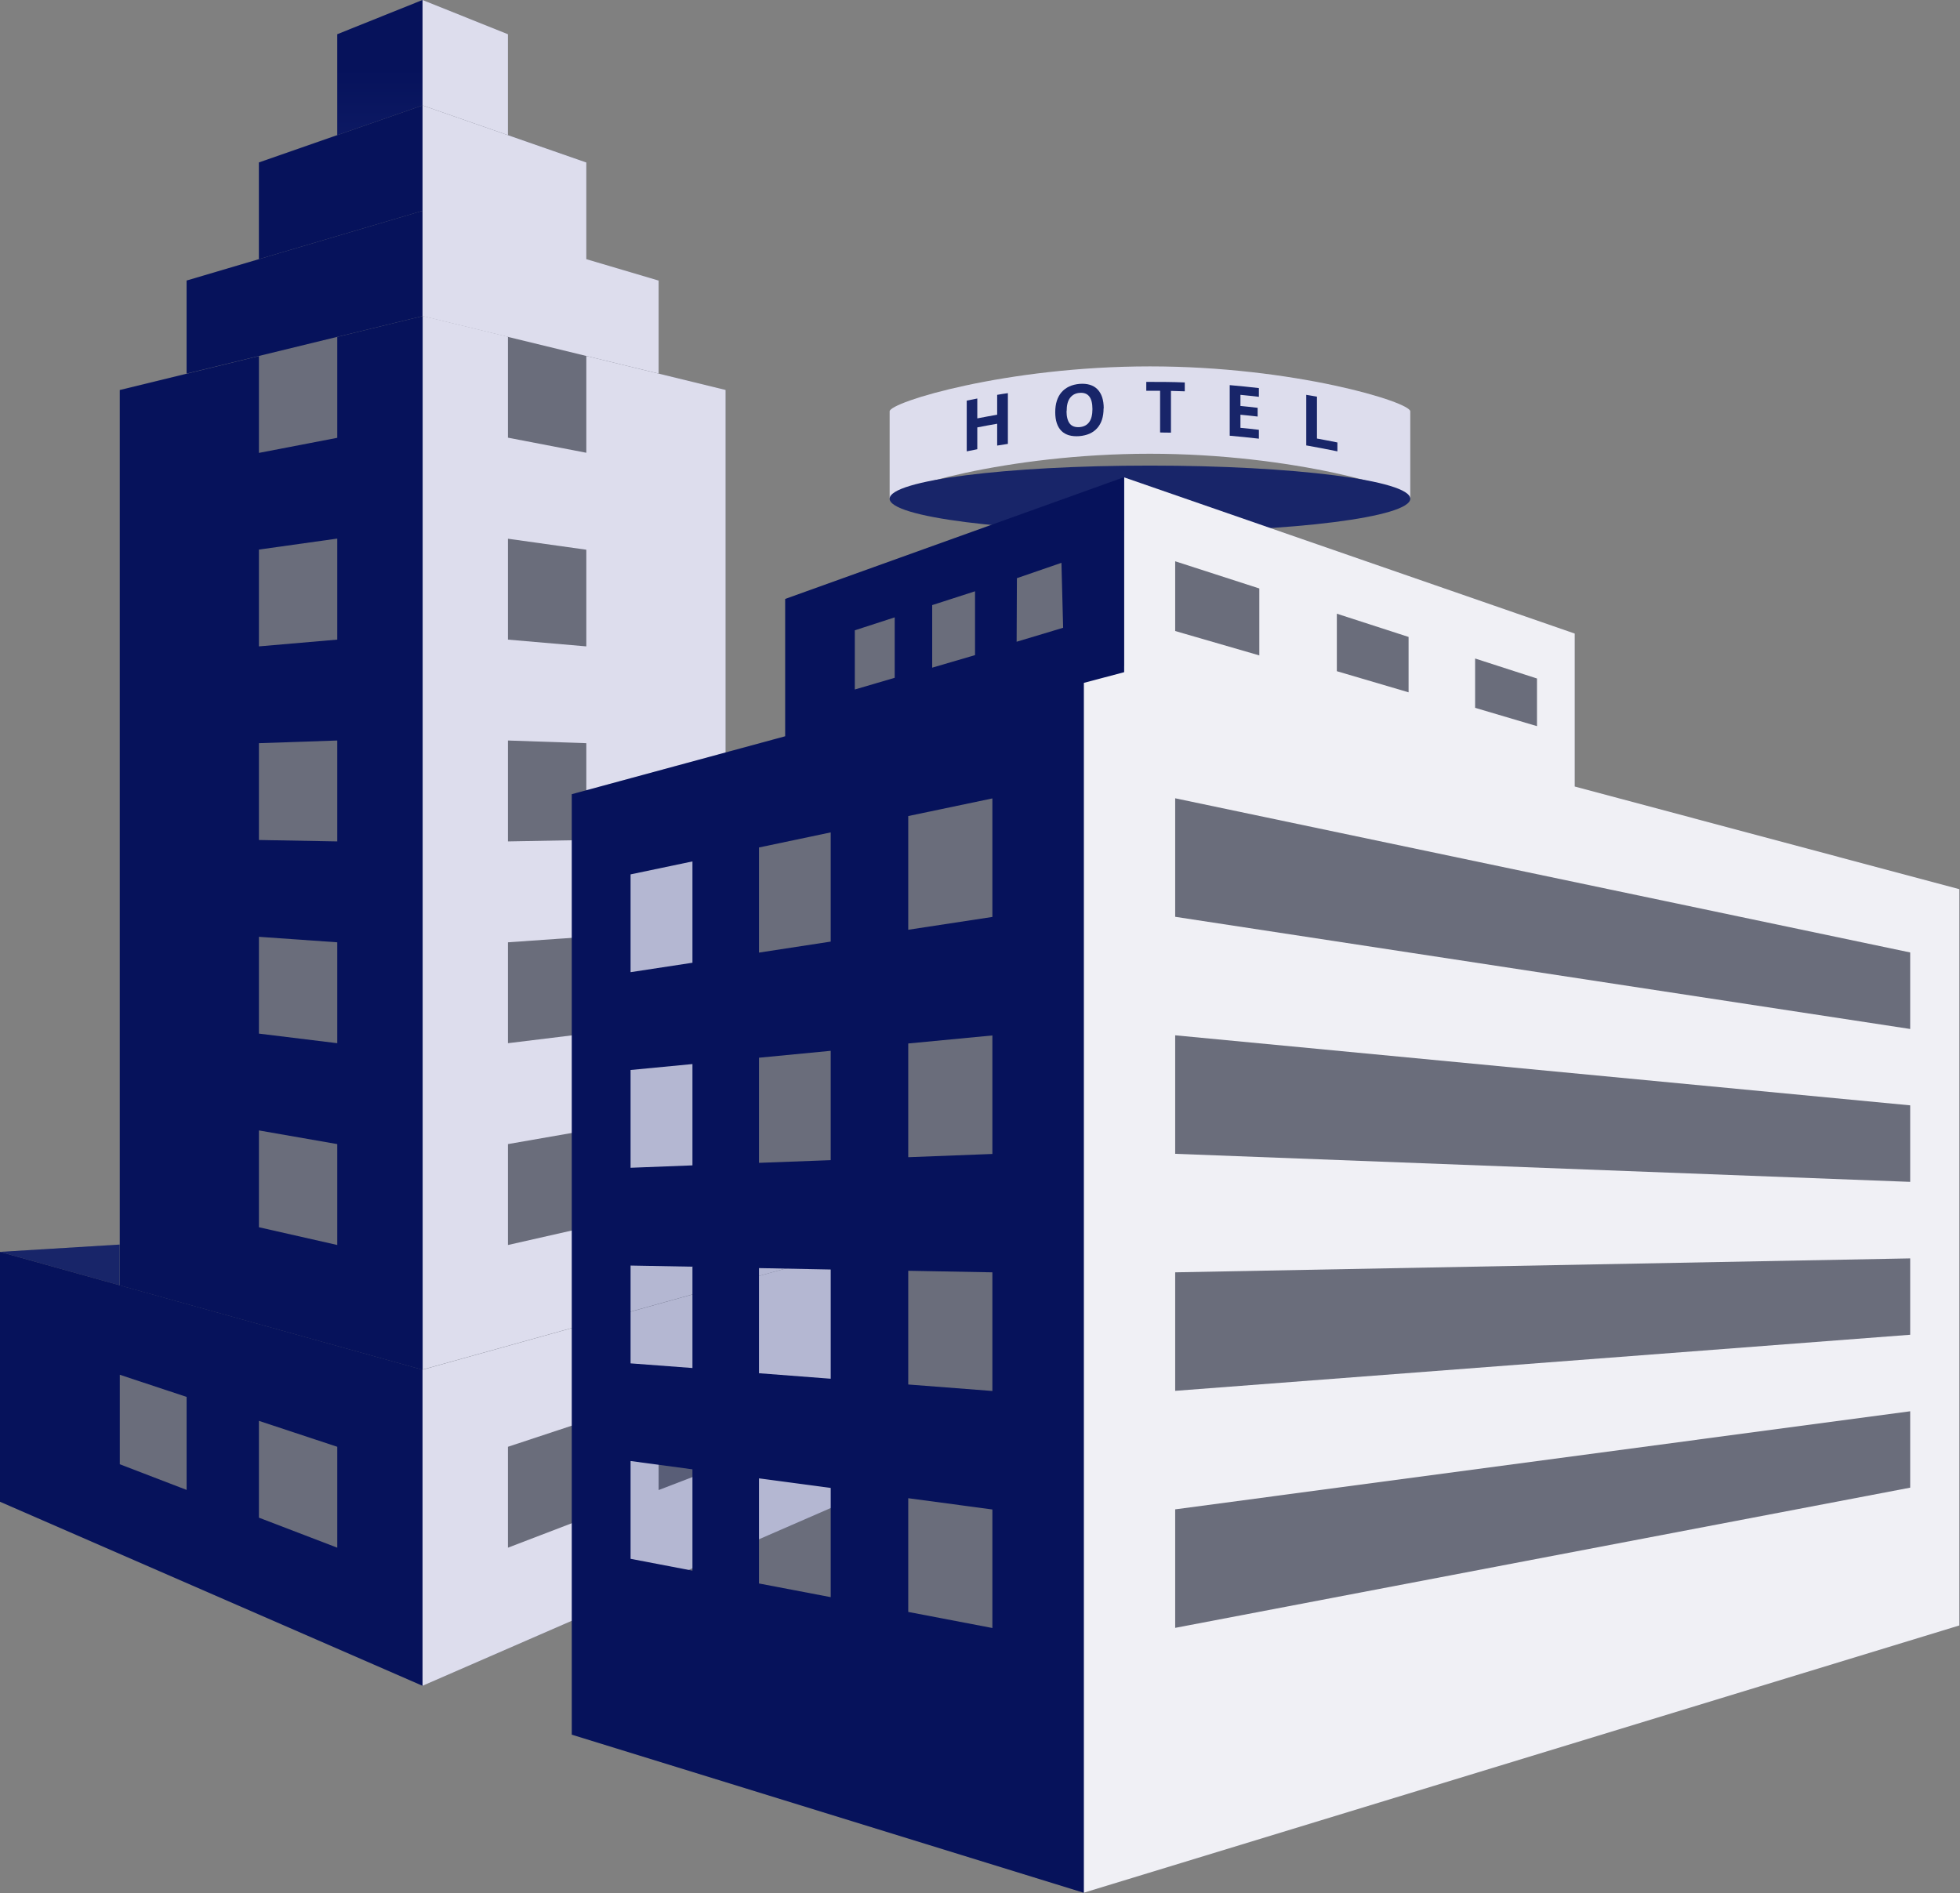 <?xml version="1.0" encoding="UTF-8"?> <svg xmlns="http://www.w3.org/2000/svg" viewBox="0 0 139.03 134.32" fill="none"><rect x="0" y="0" width="139.03" height="134.32" fill="#808080" stroke="none"/><g opacity="0.21"><path d="M36.031 9.588L29.973 7.478L23.924 9.588V2.429L29.973 0L36.031 2.429V9.588ZM29.973 22.425L38.091 24.404L41.44 25.224L29.973 22.425L19.185 25.054L21.665 24.454L29.983 22.425H29.973ZM51.458 86.959L59.945 88.818L51.458 91.188L29.973 97.177L8.488 91.188L0 88.818L8.488 88.299V27.663L18.356 25.254L13.227 26.504V19.905L29.973 14.946L18.356 18.386V11.517L29.973 7.468L41.59 11.517V18.386L46.719 19.905V26.504L41.59 25.254L51.458 27.663V86.959ZM0 88.818L0 106.544L29.973 119.601L59.955 106.544V88.818L29.973 97.177L0 88.818Z" fill="#182569"></path></g><path d="M8.488 88.299L0 88.818L8.488 91.188V88.299Z" fill="#182569"></path><path d="M51.458 86.959L59.955 88.818L51.458 91.188V86.959Z" fill="#DDDDED"></path><path d="M23.924 2.429V9.588L29.973 7.478V0L23.924 2.429Z" fill="url(#paint0_linear_202_923)"></path><path d="M18.366 18.386L29.973 14.956V7.478L18.366 11.527V18.386Z" fill="url(#paint1_linear_202_923)"></path><path d="M13.237 26.504L29.973 22.425V14.956L13.237 19.905V26.504Z" fill="url(#paint2_linear_202_923)"></path><path d="M23.924 23.904V31.062L18.366 32.132V25.264L8.498 27.673V91.198L29.983 97.187V22.425L21.665 24.454L23.924 23.904ZM23.924 88.329L18.366 87.069V80.201L23.924 81.17V88.329ZM23.924 74.012L18.366 73.332V66.464L23.924 66.854V74.012ZM23.924 59.696L18.366 59.595V52.727L23.924 52.537V59.696ZM23.924 45.379L18.366 45.859V38.991L23.924 38.211V45.369V45.379Z" fill="url(#paint3_linear_202_923)"></path><path d="M0 106.544L29.973 119.601V97.177L0 88.818V106.544ZM18.366 100.806L23.924 102.645V109.804L18.366 107.674V100.806ZM8.498 97.536L13.237 99.106V105.705L8.498 103.885V97.536Z" fill="url(#paint4_linear_202_923)"></path><path d="M46.719 19.905L41.59 18.386V11.527L29.973 7.478V14.956V22.425L46.719 26.504V19.905Z" fill="#DDDDED"></path><path d="M36.031 2.429L29.973 0V7.478L36.031 9.588V2.429Z" fill="#DDDDED"></path><path d="M51.458 27.663L41.59 25.254V32.122L36.031 31.052V23.894L38.101 24.394L29.983 22.414V97.166L51.468 91.178V27.663H51.458ZM41.59 87.069L36.031 88.329V81.17L41.59 80.201V87.069ZM41.59 73.332L36.031 74.012V66.854L41.59 66.464V73.332ZM41.59 59.595L36.031 59.696V52.537L41.59 52.727V59.595ZM41.59 45.859L36.031 45.379V38.221L41.59 39.001V45.869V45.859Z" fill="#DDDDED"></path><path d="M29.973 97.177V119.601L59.955 106.544V88.818L29.973 97.177ZM41.59 107.674L36.031 109.804V102.645L41.59 100.806V107.674ZM51.458 103.895L46.719 105.715V99.116L51.458 97.546V103.895Z" fill="#DDDDED"></path><path d="M100.036 35.382V29.183C100.036 28.523 91.768 25.994 81.57 25.994C71.373 25.994 63.105 28.533 63.105 29.183V35.382C63.105 34.722 71.373 32.192 81.57 32.192C91.768 32.192 100.036 34.732 100.036 35.382Z" fill="#DDDDED"></path><path d="M71.493 31.492C71.243 31.533 70.993 31.573 70.733 31.612V30.063C70.263 30.143 69.793 30.233 69.323 30.323V31.872C69.073 31.922 68.823 31.972 68.574 32.022V28.423C68.823 28.373 69.073 28.323 69.323 28.273V29.683C69.793 29.593 70.263 29.503 70.733 29.423V28.013C70.983 27.973 71.233 27.923 71.493 27.893V31.492Z" fill="#182569"></path><path d="M78.281 28.973C78.281 29.573 78.131 30.033 77.831 30.373C77.531 30.713 77.112 30.893 76.562 30.943C76.012 30.983 75.582 30.863 75.292 30.573C75.002 30.283 74.852 29.843 74.852 29.243C74.852 28.643 75.002 28.173 75.302 27.823C75.602 27.484 76.022 27.284 76.582 27.234C77.131 27.194 77.561 27.324 77.851 27.624C78.141 27.924 78.291 28.373 78.291 28.973H78.281ZM75.652 29.163C75.652 29.563 75.732 29.863 75.882 30.053C76.032 30.243 76.262 30.323 76.572 30.303C77.181 30.253 77.491 29.833 77.491 29.023C77.491 28.213 77.191 27.823 76.582 27.873C76.282 27.893 76.052 28.023 75.892 28.243C75.732 28.463 75.662 28.773 75.662 29.173L75.652 29.163Z" fill="#182569"></path><path d="M83.06 30.693C82.81 30.693 82.55 30.693 82.29 30.683V27.723C81.96 27.723 81.64 27.723 81.31 27.723V27.094C82.22 27.094 83.13 27.094 84.04 27.134V27.763C83.71 27.753 83.39 27.743 83.06 27.733V30.693Z" fill="#182569"></path><path d="M89.298 31.123C88.609 31.043 87.919 30.973 87.229 30.913V27.324C87.919 27.383 88.609 27.453 89.298 27.533V28.153C88.858 28.103 88.429 28.053 87.989 28.013V28.803C88.399 28.843 88.799 28.883 89.208 28.933V29.553C88.799 29.503 88.399 29.463 87.989 29.423V30.353C88.429 30.393 88.858 30.443 89.298 30.493V31.123Z" fill="#182569"></path><path d="M92.658 31.612V28.013C92.908 28.053 93.158 28.103 93.417 28.143V31.113C93.897 31.202 94.387 31.292 94.867 31.392V32.022C94.137 31.872 93.397 31.732 92.668 31.602L92.658 31.612Z" fill="#182569"></path><path d="M100.036 35.382C100.036 34.082 91.768 33.032 81.57 33.032C71.373 33.032 63.105 34.082 63.105 35.382C63.105 36.681 71.373 37.731 81.57 37.731C91.768 37.731 100.036 36.681 100.036 35.382Z" fill="#182569"></path><g opacity="0.21"><path d="M111.703 44.949L79.731 33.852L55.697 42.5V52.237L40.55 56.346V123.06L76.871 134.278L138.996 115.322V63.085L111.703 55.796V44.949Z" fill="#182569"></path></g><path d="M111.703 55.797V44.949L79.721 33.862V47.259L76.861 46.499V134.288L138.986 115.322V63.085L111.693 55.797H111.703ZM104.635 46.719L109.024 48.138V51.518L104.635 50.218V46.719ZM94.827 43.54L99.916 45.189V49.118L94.827 47.619V43.54ZM83.36 39.821L89.328 41.75V46.499L83.36 44.769V39.821ZM135.497 105.545L83.36 115.492V107.084L135.497 100.126V105.545ZM135.497 94.697L83.36 98.676V90.268L135.497 89.279V94.697ZM135.497 83.85L83.36 81.86V73.452L135.497 78.421V83.85ZM135.497 73.003L83.36 65.044V56.636L135.497 67.574V73.003Z" fill="#F0F0F5"></path><path d="M55.697 42.5V52.237L40.56 56.346V123.07L76.881 134.288V48.448L79.741 47.689V33.852L55.707 42.49L55.697 42.5ZM66.124 42.93L69.163 41.95V46.479L66.124 47.369V42.93ZM49.118 111.433L44.729 110.593V103.655L49.118 104.245V111.433ZM49.118 97.057L44.729 96.727V89.788L49.118 89.868V97.057ZM49.118 82.68L44.729 82.85V75.912L49.118 75.492V82.68ZM49.118 68.304L44.729 68.973V62.035L49.118 61.115V68.304ZM58.926 113.313L53.837 112.343V104.885L58.926 105.565V113.313ZM58.926 97.817L53.837 97.427V89.968L58.926 90.068V97.817ZM58.926 82.31L53.837 82.5V75.042L58.926 74.552V82.3V82.31ZM58.926 66.804L53.837 67.584V60.126L58.926 59.056V66.804ZM63.465 48.088L60.635 48.918V44.719L63.465 43.799V48.088ZM70.393 115.502L64.425 114.362V106.294L70.393 107.094V115.502ZM70.393 98.686L64.425 98.226V90.158L70.393 90.268V98.676V98.686ZM70.393 81.87L64.425 82.1V74.032L70.393 73.462V81.87ZM70.393 65.054L64.425 65.964V57.896L70.393 56.646V65.054ZM72.113 45.539L72.133 41.02L75.292 39.93L75.412 44.539L72.113 45.529V45.539Z" fill="url(#paint5_linear_202_923)"></path><defs><linearGradient id="paint0_linear_202_923" x1="107.964" y1="4.795" x2="107.964" y2="38.411" gradientUnits="userSpaceOnUse"><stop stop-color="#06125B"></stop><stop offset="1" stop-color="#324193"></stop></linearGradient><linearGradient id="paint1_linear_202_923" x1="96.83" y1="35.415" x2="96.83" y2="73.659" gradientUnits="userSpaceOnUse"><stop stop-color="#06125B"></stop><stop offset="1" stop-color="#324193"></stop></linearGradient><linearGradient id="paint2_linear_202_923" x1="86.556" y1="65.695" x2="86.556" y2="106.182" gradientUnits="userSpaceOnUse"><stop stop-color="#06125B"></stop><stop offset="1" stop-color="#324193"></stop></linearGradient><linearGradient id="paint3_linear_202_923" x1="77.083" y1="127.229" x2="77.083" y2="389.361" gradientUnits="userSpaceOnUse"><stop stop-color="#06125B"></stop><stop offset="1" stop-color="#324193"></stop></linearGradient><linearGradient id="paint4_linear_202_923" x1="60.04" y1="371.231" x2="60.04" y2="479.161" gradientUnits="userSpaceOnUse"><stop stop-color="#06125B"></stop><stop offset="1" stop-color="#324193"></stop></linearGradient><linearGradient id="paint5_linear_202_923" x1="240.983" y1="185.851" x2="240.983" y2="538" gradientUnits="userSpaceOnUse"><stop stop-color="#06125B"></stop><stop offset="1" stop-color="#324193"></stop></linearGradient></defs></svg> 